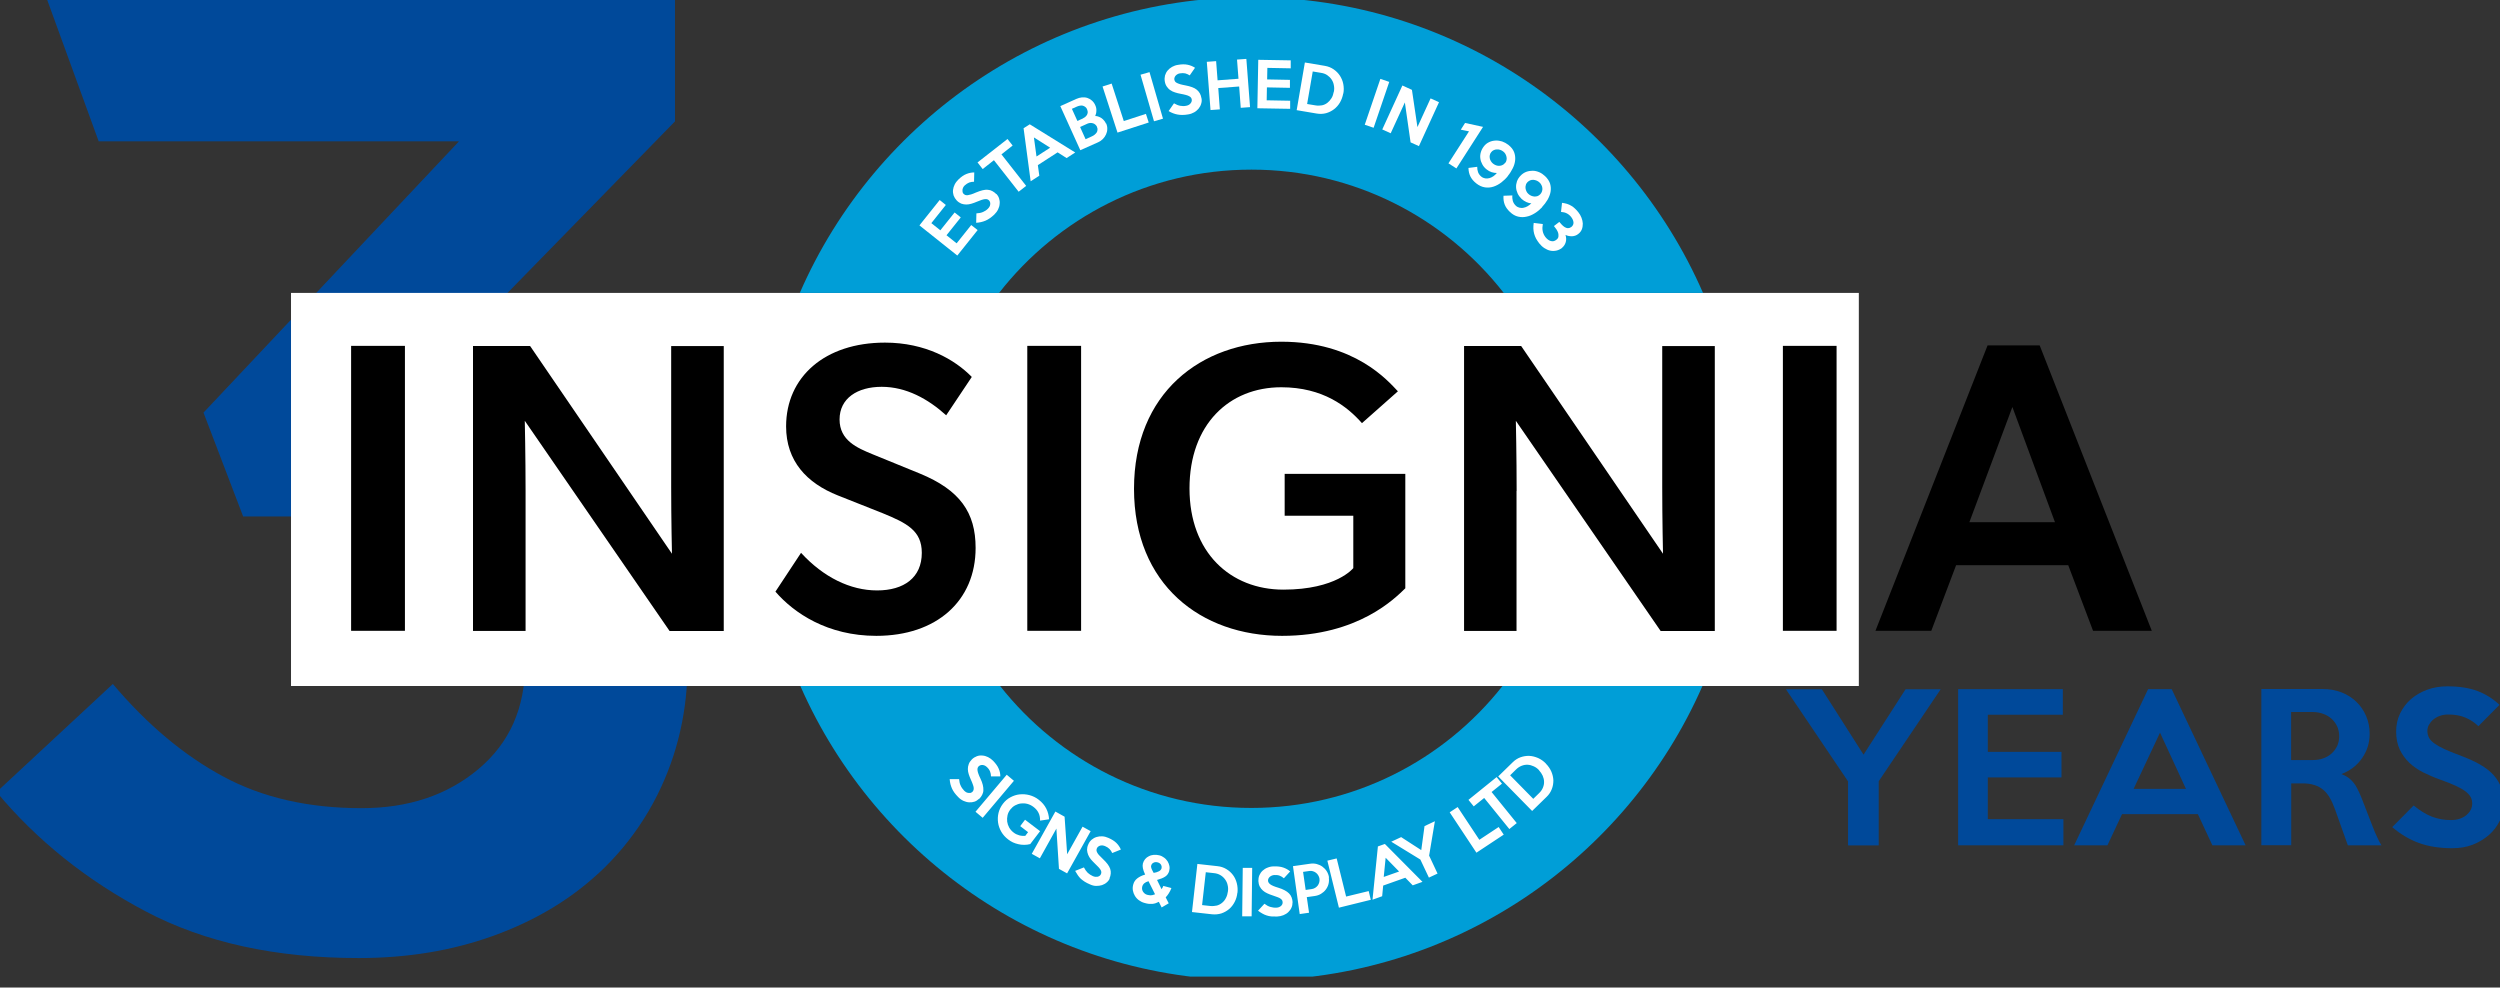 <svg width="200" height="79" viewBox="0 0 200 79" fill="none" xmlns="http://www.w3.org/2000/svg">
<rect x="0" y="0" width="200" height="79" fill="#333333" stroke="none"/>
<g clip-path="url(#clip0_1_166)">
<g clip-path="url(#clip1_1_166)">
<path fill-rule="evenodd" clip-rule="evenodd" d="M47.834 69.903C45.524 72.031 42.738 73.682 39.458 74.867C36.178 76.051 32.592 76.644 28.7 76.644C22.068 76.644 16.388 75.405 11.67 72.919C6.951 70.433 2.961 67.247 -0.274 63.361L9.027 54.718C11.768 57.958 14.707 60.426 17.844 62.114C20.98 63.81 24.674 64.653 28.925 64.653C32.673 64.653 35.791 63.612 38.281 61.521C40.77 59.43 42.01 56.63 42.01 53.094C42.01 49.28 40.465 46.363 37.364 44.344C34.263 42.325 30.012 41.319 24.602 41.319H19.453L16.28 33.009L36.717 11.308H7.895L3.698 -0.224H53.999V9.711L32.915 31.304C35.8 31.663 38.595 32.327 41.291 33.305C56.749 38.869 59.41 59.251 47.834 69.912" fill="#00499A"/>
<path d="M148.706 23.433H23.281V54.88H148.706V23.433Z" fill="white"/>
<path d="M32.394 27.669H28.089V50.465H32.394V27.669Z" fill="black"/>
<path d="M42.046 39.273V50.474H37.84V27.678H42.406L53.757 44.299C53.757 44.299 53.694 41.615 53.694 38.914V27.687H57.9V50.482H53.568L41.983 33.664C41.983 33.664 42.046 36.572 42.046 39.282" fill="black"/>
<path d="M78.049 43.832C78.049 48.059 74.939 50.868 70.104 50.868C66.204 50.868 63.517 49.047 62.034 47.332L64.083 44.227C65.871 46.175 68.019 47.234 70.167 47.234C72.315 47.234 73.744 46.211 73.744 44.227C73.744 42.45 72.549 41.849 70.599 41.05L67.022 39.632C64.541 38.645 62.888 36.886 62.888 34.113C62.888 30.146 65.997 27.409 70.796 27.409C74.041 27.409 76.386 28.764 77.743 30.155L75.694 33.224C74.238 31.905 72.486 30.945 70.536 30.945C68.585 30.945 67.165 31.869 67.165 33.556C67.165 35.243 68.585 35.836 69.781 36.33L73.582 37.882C76.791 39.201 78.049 40.996 78.049 43.832Z" fill="black"/>
<path d="M86.488 27.669H82.183V50.465H86.488V27.669Z" fill="black"/>
<path d="M102.764 37.909H112.425V47.063C111.634 47.826 108.686 50.868 102.566 50.868C96.077 50.868 90.721 46.767 90.721 39.103C90.721 31.438 96.077 27.337 102.503 27.337C108.39 27.337 111.041 30.478 111.832 31.304L108.956 33.852C107.796 32.533 105.846 30.981 102.503 30.981C98.333 30.981 95.16 33.951 95.16 39.076C95.16 44.2 98.432 47.171 102.674 47.171C106.916 47.171 108.264 45.448 108.264 45.448V41.257H102.773V37.918L102.764 37.909Z" fill="black"/>
<path d="M121.322 39.273V50.474H117.125V27.678H121.691L133.041 44.299C133.041 44.299 132.978 41.615 132.978 38.914V27.687H137.184V50.482H132.853L121.268 33.664C121.268 33.664 121.331 36.572 121.331 39.282" fill="black"/>
<path d="M146.926 27.669H142.631V50.465H146.926V27.669Z" fill="black"/>
<path d="M156.489 45.214L154.503 50.465H150.036L159.005 27.633H163.175L172.144 50.465H167.444L165.458 45.214H156.489ZM164.398 41.777L160.991 32.56L157.549 41.777H164.398Z" fill="black"/>
<path fill-rule="evenodd" clip-rule="evenodd" d="M136.196 54.88C130.112 68.746 116.244 78.429 100.112 78.429C83.98 78.429 70.122 68.746 64.029 54.88H80.008C84.69 60.821 91.952 64.635 100.103 64.635C108.255 64.635 115.525 60.821 120.199 54.88H136.178H136.196Z" fill="#009ED7"/>
<path fill-rule="evenodd" clip-rule="evenodd" d="M100.112 -0.224C116.289 -0.224 130.174 9.513 136.241 23.433H120.298C115.615 17.429 108.318 13.57 100.112 13.57C91.907 13.57 84.609 17.429 79.927 23.433H63.984C70.05 9.513 83.935 -0.224 100.112 -0.224Z" fill="#009ED7"/>
<path d="M123.119 61.611C122.994 61.476 122.859 61.378 122.697 61.306C122.544 61.234 122.383 61.189 122.221 61.18C122.059 61.171 121.897 61.198 121.735 61.261C121.574 61.324 121.421 61.422 121.277 61.566L120.81 62.024L122.661 63.908L123.128 63.451C123.272 63.316 123.371 63.164 123.434 63.011C123.497 62.858 123.533 62.697 123.524 62.535C123.524 62.374 123.479 62.212 123.416 62.06C123.344 61.907 123.245 61.755 123.119 61.62M123.677 61.099C123.865 61.288 124.009 61.503 124.108 61.728C124.207 61.961 124.261 62.194 124.27 62.428C124.27 62.67 124.234 62.903 124.144 63.128C124.054 63.361 123.919 63.567 123.731 63.747L122.571 64.878L119.857 62.114L121.016 60.983C121.205 60.794 121.421 60.66 121.646 60.579C121.879 60.498 122.113 60.462 122.347 60.471C122.58 60.48 122.814 60.543 123.048 60.642C123.281 60.749 123.488 60.893 123.668 61.081L123.677 61.099ZM120.163 62.688L119.327 63.361L121.34 65.847L120.747 66.323L118.734 63.837L117.898 64.51L117.476 63.989L119.731 62.167L120.154 62.688H120.163ZM120.298 66.771L118.114 68.216L115.975 64.985L116.613 64.564L118.347 67.184L119.893 66.161L120.298 66.771ZM114.788 65.712L114.33 68.45L115.004 69.886L114.312 70.209L113.629 68.764L111.301 67.337L112.092 66.969L113.701 68.01L113.962 66.089L114.779 65.703L114.788 65.712ZM111.93 69.724L110.852 68.62L110.699 70.155L111.921 69.724H111.93ZM113.791 70.55L113.018 70.828L112.425 70.218L110.654 70.846L110.573 71.698L109.8 71.977L110.232 67.714L110.789 67.516L113.809 70.559L113.791 70.55ZM109.657 71.986L107.113 72.614L106.188 68.853L106.934 68.674L107.689 71.725L109.495 71.286L109.666 71.995L109.657 71.986ZM105.559 70.298C105.541 70.2 105.514 70.11 105.46 70.029C105.415 69.948 105.352 69.877 105.28 69.823C105.208 69.769 105.127 69.724 105.028 69.697C104.938 69.67 104.84 69.661 104.741 69.679L104.246 69.751L104.453 71.196L104.947 71.124C105.046 71.106 105.136 71.079 105.217 71.025C105.298 70.972 105.37 70.909 105.424 70.837C105.478 70.765 105.514 70.675 105.541 70.586C105.568 70.496 105.568 70.397 105.559 70.298ZM106.304 70.2C106.331 70.379 106.322 70.559 106.278 70.729C106.233 70.9 106.152 71.052 106.053 71.178C105.954 71.312 105.819 71.42 105.675 71.51C105.523 71.6 105.361 71.654 105.181 71.68L104.543 71.77L104.723 73.018L103.977 73.125L103.438 69.293L104.822 69.096C105.001 69.069 105.172 69.078 105.343 69.123C105.514 69.168 105.666 69.239 105.801 69.338C105.936 69.437 106.053 69.562 106.143 69.706C106.233 69.85 106.296 70.02 106.322 70.2H106.304ZM103.402 72.183C103.402 72.327 103.384 72.47 103.321 72.605C103.267 72.74 103.177 72.856 103.069 72.964C102.961 73.072 102.826 73.152 102.674 73.215C102.521 73.278 102.35 73.314 102.161 73.323C101.991 73.323 101.838 73.323 101.703 73.314C101.568 73.296 101.442 73.278 101.326 73.233C101.209 73.197 101.092 73.143 100.984 73.081C100.876 73.018 100.759 72.946 100.643 72.856L101.155 72.3C101.317 72.425 101.469 72.506 101.622 72.551C101.775 72.596 101.937 72.623 102.107 72.614C102.179 72.614 102.242 72.596 102.305 72.578C102.368 72.551 102.422 72.524 102.467 72.488C102.512 72.452 102.548 72.407 102.575 72.354C102.602 72.3 102.611 72.255 102.611 72.192C102.611 72.129 102.593 72.075 102.575 72.031C102.548 71.986 102.512 71.941 102.449 71.896C102.386 71.851 102.305 71.806 102.197 71.77C102.09 71.725 101.955 71.68 101.793 71.627C101.649 71.582 101.514 71.528 101.38 71.465C101.245 71.402 101.128 71.331 101.029 71.241C100.93 71.151 100.84 71.043 100.777 70.918C100.714 70.792 100.679 70.648 100.67 70.478C100.67 70.316 100.688 70.164 100.75 70.02C100.813 69.877 100.894 69.76 101.011 69.652C101.119 69.553 101.254 69.464 101.406 69.41C101.559 69.347 101.721 69.311 101.901 69.311C102.197 69.302 102.449 69.329 102.656 69.401C102.862 69.473 103.051 69.571 103.213 69.715L102.71 70.263C102.611 70.173 102.494 70.101 102.377 70.056C102.26 70.011 102.116 69.993 101.955 70.002C101.883 70.002 101.811 70.02 101.748 70.047C101.685 70.074 101.631 70.101 101.586 70.146C101.541 70.182 101.505 70.227 101.478 70.28C101.451 70.334 101.442 70.388 101.442 70.442C101.442 70.505 101.46 70.559 101.487 70.603C101.514 70.648 101.559 70.702 101.622 70.747C101.685 70.792 101.766 70.837 101.874 70.882C101.982 70.927 102.107 70.972 102.26 71.016C102.458 71.079 102.629 71.142 102.773 71.223C102.916 71.295 103.033 71.384 103.123 71.474C103.213 71.564 103.285 71.671 103.33 71.797C103.375 71.914 103.402 72.048 103.411 72.201L103.402 72.183ZM100.13 73.305H99.375L99.42 69.428H100.175L100.13 73.305ZM98.234 71.312C98.261 71.133 98.252 70.963 98.207 70.792C98.171 70.621 98.099 70.478 98 70.343C97.901 70.209 97.785 70.101 97.632 70.011C97.479 69.921 97.308 69.868 97.111 69.85L96.463 69.778L96.167 72.407L96.814 72.479C97.012 72.497 97.192 72.479 97.353 72.443C97.515 72.398 97.659 72.318 97.785 72.21C97.91 72.102 98.009 71.977 98.081 71.824C98.162 71.671 98.207 71.501 98.234 71.312ZM98.989 71.42C98.962 71.689 98.89 71.932 98.773 72.156C98.656 72.38 98.513 72.569 98.333 72.722C98.153 72.874 97.946 72.991 97.713 73.072C97.479 73.143 97.228 73.17 96.967 73.143L95.358 72.964L95.79 69.114L97.398 69.293C97.659 69.32 97.901 69.401 98.108 69.527C98.324 69.652 98.495 69.814 98.638 70.002C98.782 70.191 98.881 70.415 98.944 70.657C99.007 70.9 99.025 71.16 98.998 71.42H98.989ZM92.401 71.537L91.88 70.496C91.727 70.541 91.62 70.595 91.539 70.666C91.458 70.738 91.404 70.828 91.377 70.936C91.359 71.007 91.359 71.07 91.368 71.142C91.377 71.205 91.404 71.268 91.44 71.331C91.476 71.384 91.521 71.438 91.575 71.483C91.629 71.528 91.691 71.555 91.763 71.582C91.862 71.609 91.952 71.618 92.051 71.627C92.15 71.627 92.258 71.6 92.392 71.546L92.401 71.537ZM92.923 69.446C92.95 69.347 92.923 69.248 92.869 69.159C92.806 69.069 92.716 69.015 92.608 68.988C92.491 68.961 92.383 68.961 92.284 69.015C92.186 69.06 92.123 69.141 92.096 69.239C92.078 69.293 92.078 69.347 92.096 69.401C92.105 69.455 92.132 69.527 92.177 69.616L92.293 69.832C92.455 69.805 92.59 69.769 92.707 69.706C92.824 69.652 92.896 69.562 92.932 69.446H92.923ZM93.498 72.264L92.932 72.596L92.707 72.147C92.617 72.192 92.536 72.228 92.455 72.255C92.374 72.282 92.293 72.3 92.204 72.309C92.114 72.309 92.024 72.309 91.916 72.309C91.808 72.3 91.691 72.273 91.566 72.237C91.395 72.192 91.251 72.12 91.116 72.022C90.981 71.923 90.874 71.806 90.793 71.671C90.712 71.537 90.658 71.393 90.631 71.241C90.604 71.088 90.613 70.927 90.658 70.765C90.712 70.559 90.82 70.397 90.981 70.272C91.143 70.146 91.35 70.038 91.611 69.966C91.512 69.76 91.458 69.589 91.431 69.455C91.404 69.32 91.404 69.195 91.431 69.078C91.467 68.943 91.53 68.827 91.611 68.728C91.691 68.629 91.799 68.548 91.916 68.495C92.033 68.432 92.159 68.405 92.302 68.387C92.446 68.378 92.59 68.387 92.734 68.423C92.887 68.459 93.013 68.521 93.129 68.611C93.246 68.692 93.336 68.8 93.408 68.907C93.48 69.024 93.525 69.15 93.552 69.275C93.579 69.41 93.57 69.544 93.534 69.688C93.48 69.868 93.381 70.02 93.228 70.119C93.075 70.227 92.851 70.316 92.563 70.397L92.923 71.133C92.923 71.133 92.977 71.052 93.004 71.007C93.031 70.963 93.048 70.918 93.066 70.873L93.713 71.043C93.651 71.205 93.588 71.339 93.498 71.474C93.417 71.6 93.336 71.707 93.255 71.788L93.507 72.282L93.498 72.264ZM88.788 70.254C88.735 70.388 88.645 70.505 88.537 70.595C88.429 70.693 88.303 70.756 88.159 70.81C88.016 70.855 87.863 70.873 87.692 70.873C87.53 70.873 87.36 70.828 87.189 70.747C87.036 70.684 86.901 70.612 86.784 70.541C86.668 70.469 86.569 70.388 86.47 70.307C86.38 70.218 86.299 70.128 86.227 70.02C86.155 69.912 86.083 69.796 86.011 69.67L86.713 69.392C86.802 69.571 86.91 69.715 87.018 69.823C87.135 69.93 87.27 70.02 87.431 70.092C87.494 70.119 87.566 70.137 87.629 70.146C87.692 70.146 87.755 70.146 87.818 70.137C87.872 70.119 87.926 70.101 87.971 70.065C88.016 70.029 88.052 69.984 88.07 69.939C88.097 69.886 88.106 69.832 88.106 69.778C88.106 69.724 88.088 69.661 88.052 69.598C88.016 69.536 87.962 69.464 87.881 69.374C87.809 69.293 87.701 69.186 87.575 69.069C87.467 68.961 87.359 68.853 87.27 68.746C87.18 68.629 87.099 68.512 87.054 68.387C87 68.261 86.973 68.126 86.964 67.992C86.964 67.857 86.991 67.705 87.063 67.552C87.126 67.4 87.216 67.274 87.333 67.175C87.449 67.076 87.575 67.005 87.728 66.96C87.872 66.915 88.025 66.897 88.186 66.906C88.348 66.915 88.51 66.96 88.672 67.032C88.941 67.148 89.157 67.283 89.31 67.436C89.463 67.588 89.588 67.768 89.669 67.965L88.977 68.243C88.923 68.118 88.851 68.01 88.761 67.92C88.672 67.83 88.555 67.75 88.402 67.687C88.33 67.66 88.267 67.642 88.195 67.633C88.132 67.633 88.07 67.633 88.007 67.651C87.953 67.669 87.899 67.696 87.854 67.732C87.809 67.767 87.773 67.812 87.755 67.857C87.728 67.911 87.719 67.974 87.719 68.028C87.719 68.082 87.746 68.144 87.782 68.216C87.818 68.288 87.872 68.36 87.953 68.441C88.025 68.521 88.124 68.62 88.24 68.728C88.393 68.871 88.51 69.006 88.609 69.132C88.708 69.257 88.77 69.392 88.816 69.509C88.86 69.634 88.869 69.76 88.86 69.886C88.851 70.011 88.816 70.146 88.753 70.289L88.788 70.254ZM85.364 69.868L84.717 69.509L84.511 66.287L83.189 68.665L82.542 68.306L84.43 64.923L85.167 65.335L85.373 68.342L86.605 66.134L87.252 66.493L85.364 69.877V69.868ZM82.426 67.525C82.255 67.57 82.093 67.588 81.931 67.588C81.769 67.588 81.608 67.57 81.464 67.534C81.311 67.498 81.167 67.453 81.033 67.391C80.898 67.328 80.772 67.247 80.655 67.157C80.43 66.987 80.242 66.78 80.107 66.547C79.972 66.314 79.882 66.062 79.846 65.811C79.81 65.551 79.819 65.291 79.882 65.03C79.945 64.77 80.062 64.528 80.233 64.303C80.403 64.079 80.601 63.908 80.835 63.783C81.069 63.657 81.32 63.576 81.572 63.55C81.832 63.523 82.093 63.541 82.363 63.612C82.623 63.684 82.875 63.801 83.1 63.98C83.36 64.178 83.567 64.42 83.702 64.689C83.837 64.959 83.909 65.246 83.926 65.542L83.207 65.65C83.207 65.407 83.171 65.192 83.073 65.012C82.983 64.833 82.848 64.68 82.668 64.546C82.525 64.438 82.363 64.357 82.192 64.312C82.021 64.267 81.85 64.258 81.689 64.276C81.518 64.294 81.365 64.348 81.212 64.429C81.059 64.51 80.934 64.626 80.826 64.761C80.718 64.905 80.637 65.057 80.601 65.228C80.565 65.398 80.556 65.56 80.574 65.73C80.601 65.901 80.655 66.062 80.736 66.206C80.826 66.359 80.943 66.493 81.087 66.601C81.221 66.709 81.374 66.78 81.536 66.825C81.698 66.87 81.859 66.879 82.021 66.87L82.246 66.574L81.617 66.089L82.003 65.578L83.207 66.493L82.426 67.516V67.525ZM78.615 65.425L78.04 64.941L80.538 61.979L81.114 62.464L78.615 65.425ZM78.319 63.908C78.211 64.007 78.094 64.088 77.959 64.133C77.824 64.178 77.68 64.196 77.528 64.187C77.375 64.178 77.222 64.133 77.078 64.07C76.925 63.998 76.782 63.9 76.656 63.765C76.539 63.648 76.44 63.532 76.359 63.424C76.278 63.316 76.216 63.2 76.162 63.092C76.108 62.975 76.072 62.858 76.036 62.733C76.009 62.607 75.982 62.472 75.973 62.329H76.728C76.746 62.535 76.782 62.706 76.854 62.849C76.916 62.993 77.015 63.128 77.132 63.253C77.186 63.307 77.24 63.343 77.294 63.379C77.357 63.406 77.411 63.433 77.474 63.433C77.528 63.433 77.591 63.433 77.644 63.433C77.698 63.415 77.743 63.388 77.788 63.352C77.833 63.307 77.86 63.262 77.878 63.208C77.896 63.155 77.905 63.101 77.896 63.02C77.896 62.948 77.86 62.858 77.824 62.751C77.788 62.643 77.734 62.508 77.662 62.356C77.6 62.221 77.546 62.078 77.501 61.943C77.456 61.799 77.429 61.665 77.429 61.53C77.429 61.396 77.447 61.261 77.501 61.126C77.546 60.992 77.635 60.875 77.752 60.749C77.869 60.633 78.004 60.552 78.148 60.498C78.291 60.444 78.444 60.426 78.597 60.444C78.75 60.453 78.894 60.498 79.046 60.57C79.19 60.642 79.325 60.74 79.451 60.866C79.657 61.081 79.81 61.288 79.891 61.485C79.981 61.683 80.026 61.889 80.026 62.114H79.28C79.28 61.979 79.253 61.844 79.208 61.728C79.163 61.611 79.082 61.485 78.966 61.378C78.912 61.324 78.858 61.288 78.795 61.252C78.732 61.225 78.678 61.207 78.615 61.198C78.561 61.198 78.498 61.198 78.444 61.216C78.39 61.234 78.345 61.261 78.3 61.297C78.256 61.342 78.229 61.387 78.211 61.44C78.193 61.494 78.193 61.557 78.202 61.638C78.211 61.719 78.238 61.808 78.273 61.907C78.309 62.015 78.363 62.141 78.435 62.284C78.525 62.472 78.588 62.643 78.624 62.796C78.66 62.948 78.678 63.092 78.669 63.226C78.669 63.361 78.624 63.478 78.57 63.594C78.516 63.711 78.426 63.819 78.319 63.926V63.908Z" fill="white"/>
<path d="M100.004 8.571L99.259 8.625L99.133 6.92L97.461 7.045L97.587 8.75L96.841 8.804L96.544 4.945L97.29 4.891L97.407 6.426L99.079 6.3L98.962 4.766L99.708 4.712L100.004 8.571Z" fill="white"/>
<path d="M103.204 8.706L100.589 8.661L100.661 4.784L103.258 4.829V5.466L101.389 5.43L101.371 6.354L103.195 6.39V7.027L101.353 6.991L101.335 8.024L103.213 8.059V8.706H103.204Z" fill="white"/>
<path d="M107.455 7.485C107.41 7.745 107.32 7.988 107.194 8.203C107.068 8.418 106.907 8.598 106.718 8.741C106.529 8.885 106.313 8.993 106.08 9.056C105.846 9.118 105.595 9.127 105.334 9.083L103.734 8.813L104.39 4.999L105.99 5.268C106.251 5.313 106.484 5.403 106.691 5.547C106.898 5.69 107.059 5.852 107.194 6.058C107.32 6.256 107.419 6.48 107.464 6.731C107.509 6.982 107.518 7.234 107.464 7.494L107.455 7.485ZM106.709 7.341C106.745 7.162 106.745 6.991 106.709 6.821C106.682 6.65 106.619 6.498 106.529 6.363C106.439 6.229 106.322 6.112 106.179 6.013C106.035 5.914 105.864 5.852 105.666 5.825L105.019 5.717L104.57 8.32L105.217 8.427C105.415 8.463 105.595 8.454 105.756 8.427C105.927 8.391 106.071 8.32 106.197 8.221C106.322 8.122 106.43 7.997 106.52 7.853C106.61 7.709 106.664 7.539 106.7 7.35L106.709 7.341Z" fill="white"/>
<path d="M96.122 7.871C96.149 8.015 96.14 8.158 96.095 8.293C96.059 8.436 95.987 8.562 95.897 8.679C95.799 8.795 95.682 8.903 95.538 8.984C95.394 9.065 95.232 9.127 95.044 9.154C94.729 9.208 94.45 9.208 94.208 9.163C93.965 9.118 93.722 9.029 93.489 8.885L93.92 8.266C94.091 8.365 94.262 8.436 94.415 8.463C94.567 8.49 94.729 8.499 94.891 8.463C95.044 8.436 95.16 8.374 95.241 8.275C95.322 8.176 95.358 8.077 95.34 7.961C95.331 7.907 95.313 7.853 95.277 7.808C95.241 7.763 95.196 7.727 95.124 7.691C95.053 7.656 94.972 7.62 94.855 7.593C94.747 7.566 94.603 7.53 94.441 7.503C94.289 7.476 94.145 7.44 94.01 7.395C93.866 7.35 93.74 7.297 93.633 7.216C93.516 7.144 93.426 7.045 93.345 6.929C93.264 6.812 93.21 6.677 93.183 6.507C93.156 6.345 93.165 6.193 93.201 6.04C93.246 5.897 93.309 5.762 93.408 5.645C93.507 5.529 93.624 5.43 93.767 5.349C93.911 5.268 94.064 5.214 94.244 5.188C94.54 5.134 94.792 5.134 95.008 5.179C95.223 5.223 95.421 5.304 95.601 5.421L95.178 6.031C95.07 5.959 94.945 5.906 94.819 5.87C94.693 5.843 94.549 5.843 94.388 5.87C94.316 5.879 94.253 5.906 94.19 5.941C94.136 5.977 94.082 6.013 94.046 6.058C94.01 6.103 93.983 6.148 93.965 6.202C93.947 6.256 93.938 6.309 93.947 6.363C93.956 6.426 93.983 6.48 94.01 6.525C94.046 6.57 94.091 6.606 94.163 6.641C94.235 6.677 94.316 6.704 94.424 6.74C94.531 6.767 94.666 6.803 94.828 6.83C95.035 6.866 95.214 6.92 95.367 6.973C95.52 7.027 95.646 7.099 95.745 7.18C95.843 7.261 95.924 7.359 95.987 7.467C96.05 7.575 96.086 7.7 96.113 7.844L96.122 7.871Z" fill="white"/>
<path d="M93.039 9.495L92.32 9.702L91.242 5.977L91.961 5.771L93.039 9.495Z" fill="white"/>
<path d="M109.89 10.222L109.18 9.98L110.43 6.309L111.14 6.552L109.89 10.222Z" fill="white"/>
<path d="M113.521 11.694L112.847 11.389L112.389 8.194L111.256 10.662L110.582 10.357L112.191 6.839L112.955 7.189L113.395 10.168L114.447 7.871L115.121 8.176L113.512 11.694H113.521Z" fill="white"/>
<path d="M91.898 9.8L89.4 10.608L88.204 6.92L88.932 6.686L89.903 9.684L91.673 9.109L91.898 9.8Z" fill="white"/>
<path d="M88.492 9.872C88.555 10.016 88.591 10.168 88.582 10.321C88.582 10.474 88.546 10.617 88.483 10.752C88.42 10.886 88.339 11.012 88.231 11.12C88.124 11.227 87.998 11.317 87.854 11.38L86.425 12.017L84.825 8.49L86.101 7.916C86.254 7.844 86.407 7.808 86.56 7.79C86.713 7.781 86.856 7.79 86.991 7.835C87.126 7.88 87.252 7.952 87.359 8.05C87.467 8.149 87.566 8.275 87.629 8.436C87.692 8.571 87.719 8.715 87.71 8.858C87.71 9.011 87.674 9.145 87.62 9.28C87.71 9.28 87.809 9.298 87.89 9.334C87.98 9.37 88.061 9.406 88.132 9.459C88.204 9.513 88.276 9.576 88.33 9.648C88.393 9.72 88.438 9.792 88.474 9.881L88.492 9.872ZM86.973 8.75C86.937 8.67 86.883 8.598 86.82 8.553C86.757 8.508 86.695 8.472 86.623 8.454C86.551 8.436 86.47 8.436 86.389 8.454C86.308 8.472 86.227 8.49 86.155 8.526L85.751 8.706L86.191 9.675C86.263 9.648 86.335 9.621 86.389 9.585C86.452 9.558 86.515 9.531 86.596 9.495C86.668 9.459 86.739 9.415 86.802 9.37C86.865 9.316 86.91 9.262 86.955 9.199C86.991 9.136 87.009 9.065 87.018 8.993C87.018 8.921 87.009 8.84 86.964 8.75H86.973ZM87.764 10.15C87.728 10.079 87.683 10.016 87.629 9.971C87.575 9.917 87.512 9.89 87.44 9.863C87.368 9.845 87.306 9.836 87.225 9.836C87.153 9.836 87.081 9.863 87 9.89C86.901 9.935 86.802 9.98 86.704 10.025C86.605 10.07 86.506 10.115 86.407 10.159L86.847 11.138L87.359 10.904C87.431 10.868 87.503 10.833 87.566 10.779C87.629 10.725 87.683 10.671 87.728 10.608C87.773 10.545 87.791 10.474 87.8 10.393C87.809 10.312 87.8 10.24 87.755 10.15H87.764Z" fill="white"/>
<path d="M116.505 13.471L115.876 13.067L117.52 10.509L116.864 10.375L117.206 9.836L118.644 10.15L116.514 13.471H116.505Z" fill="white"/>
<path d="M120.639 14.072C120.486 14.27 120.307 14.44 120.109 14.593C119.911 14.745 119.695 14.862 119.471 14.934C119.246 15.006 119.021 15.024 118.788 14.988C118.554 14.952 118.32 14.844 118.105 14.674C117.889 14.503 117.736 14.324 117.637 14.126C117.538 13.938 117.485 13.704 117.476 13.435L118.177 13.345C118.177 13.498 118.195 13.642 118.248 13.785C118.302 13.92 118.392 14.037 118.5 14.126C118.599 14.207 118.707 14.252 118.815 14.27C118.922 14.288 119.039 14.279 119.147 14.252C119.255 14.225 119.363 14.171 119.471 14.099C119.57 14.027 119.668 13.938 119.749 13.839C119.614 13.839 119.48 13.821 119.336 13.776C119.192 13.731 119.066 13.66 118.94 13.561C118.788 13.444 118.671 13.31 118.59 13.157C118.509 13.004 118.446 12.852 118.428 12.681C118.401 12.52 118.419 12.349 118.464 12.188C118.509 12.026 118.59 11.865 118.707 11.712C118.824 11.559 118.967 11.443 119.129 11.371C119.291 11.29 119.462 11.254 119.641 11.245C119.821 11.236 120.001 11.263 120.172 11.317C120.351 11.38 120.513 11.47 120.666 11.586C120.891 11.766 121.043 11.954 121.124 12.161C121.205 12.367 121.232 12.583 121.214 12.798C121.196 13.013 121.133 13.238 121.025 13.453C120.918 13.669 120.792 13.875 120.63 14.072H120.639ZM120.405 13.049C120.468 12.977 120.504 12.897 120.522 12.807C120.54 12.726 120.54 12.636 120.522 12.556C120.504 12.475 120.477 12.394 120.432 12.313C120.387 12.233 120.324 12.17 120.253 12.116C120.181 12.062 120.1 12.017 120.019 11.99C119.938 11.963 119.848 11.945 119.758 11.954C119.668 11.954 119.588 11.972 119.507 12.008C119.426 12.044 119.354 12.098 119.3 12.17C119.237 12.242 119.201 12.322 119.183 12.412C119.165 12.493 119.165 12.583 119.183 12.663C119.201 12.753 119.228 12.834 119.282 12.906C119.327 12.986 119.39 13.049 119.462 13.103C119.534 13.157 119.614 13.202 119.695 13.229C119.776 13.256 119.866 13.274 119.956 13.265C120.046 13.265 120.127 13.238 120.199 13.202C120.28 13.166 120.351 13.112 120.405 13.031V13.049Z" fill="white"/>
<path d="M86.02 12.197L85.329 12.646L84.609 12.188L83.028 13.211L83.145 14.055L82.453 14.503L81.886 10.258L82.381 9.944L86.029 12.206L86.02 12.197ZM84.016 11.82L82.713 10.994L82.92 12.52L84.007 11.82H84.016Z" fill="white"/>
<path d="M123.371 16.576C123.2 16.756 123.012 16.917 122.796 17.052C122.58 17.187 122.365 17.285 122.131 17.33C121.906 17.384 121.673 17.384 121.448 17.33C121.214 17.276 120.999 17.151 120.792 16.953C120.594 16.765 120.459 16.576 120.378 16.37C120.297 16.163 120.262 15.93 120.28 15.661L120.99 15.634C120.972 15.787 120.99 15.93 121.025 16.074C121.07 16.217 121.142 16.334 121.25 16.442C121.34 16.532 121.439 16.585 121.547 16.612C121.655 16.639 121.771 16.648 121.879 16.621C121.987 16.603 122.104 16.558 122.212 16.496C122.32 16.433 122.418 16.352 122.508 16.262C122.374 16.262 122.239 16.226 122.104 16.163C121.969 16.101 121.843 16.02 121.726 15.912C121.592 15.778 121.484 15.634 121.412 15.481C121.34 15.32 121.295 15.158 121.286 14.997C121.277 14.826 121.304 14.665 121.358 14.503C121.421 14.342 121.511 14.189 121.646 14.055C121.78 13.911 121.933 13.812 122.095 13.749C122.266 13.687 122.436 13.66 122.616 13.66C122.796 13.66 122.967 13.704 123.137 13.776C123.308 13.848 123.461 13.956 123.605 14.09C123.811 14.288 123.946 14.494 124.009 14.701C124.072 14.916 124.081 15.131 124.045 15.347C124.009 15.562 123.919 15.778 123.803 15.984C123.677 16.19 123.533 16.388 123.362 16.567L123.371 16.576ZM123.227 15.535C123.29 15.463 123.335 15.392 123.362 15.302C123.389 15.221 123.398 15.14 123.389 15.051C123.389 14.97 123.353 14.889 123.317 14.808C123.281 14.728 123.227 14.656 123.155 14.593C123.093 14.53 123.012 14.485 122.931 14.449C122.85 14.413 122.76 14.396 122.679 14.386C122.589 14.386 122.508 14.386 122.427 14.422C122.347 14.449 122.275 14.503 122.203 14.566C122.14 14.638 122.086 14.71 122.068 14.799C122.041 14.88 122.032 14.97 122.041 15.051C122.05 15.14 122.077 15.221 122.113 15.302C122.149 15.383 122.203 15.454 122.275 15.517C122.338 15.58 122.418 15.625 122.499 15.661C122.58 15.697 122.67 15.715 122.751 15.724C122.841 15.724 122.922 15.715 123.003 15.688C123.084 15.661 123.155 15.607 123.227 15.535Z" fill="white"/>
<path d="M81.015 11.64L80.116 12.349L82.093 14.871L81.491 15.338L79.514 12.816L78.615 13.525L78.202 12.995L80.601 11.12L81.015 11.649V11.64Z" fill="white"/>
<path d="M79.712 15.508C79.81 15.616 79.882 15.733 79.927 15.876C79.972 16.011 79.99 16.154 79.972 16.307C79.963 16.46 79.918 16.612 79.846 16.756C79.774 16.908 79.666 17.043 79.532 17.178C79.298 17.393 79.073 17.555 78.84 17.653C78.606 17.752 78.354 17.806 78.094 17.824L78.112 17.07C78.319 17.061 78.489 17.025 78.633 16.962C78.777 16.899 78.912 16.819 79.028 16.702C79.136 16.594 79.208 16.478 79.217 16.352C79.235 16.226 79.199 16.119 79.127 16.038C79.091 15.993 79.037 15.966 78.993 15.948C78.948 15.93 78.876 15.921 78.804 15.93C78.732 15.939 78.633 15.957 78.525 15.993C78.417 16.029 78.282 16.083 78.13 16.146C77.995 16.208 77.851 16.253 77.707 16.298C77.564 16.343 77.429 16.361 77.294 16.361C77.159 16.361 77.024 16.334 76.898 16.289C76.773 16.235 76.647 16.154 76.53 16.029C76.422 15.912 76.341 15.778 76.287 15.634C76.242 15.49 76.225 15.338 76.242 15.194C76.26 15.042 76.305 14.898 76.377 14.755C76.449 14.611 76.557 14.476 76.683 14.351C76.898 14.144 77.105 14.001 77.312 13.92C77.51 13.839 77.725 13.794 77.941 13.794L77.923 14.539C77.788 14.539 77.662 14.557 77.537 14.602C77.42 14.647 77.294 14.728 77.177 14.835C77.123 14.889 77.078 14.943 77.051 15.006C77.024 15.069 77.006 15.122 76.997 15.185C76.997 15.239 76.997 15.302 77.006 15.356C77.015 15.41 77.042 15.454 77.078 15.499C77.123 15.544 77.168 15.571 77.222 15.598C77.276 15.616 77.339 15.625 77.42 15.616C77.492 15.607 77.591 15.58 77.689 15.553C77.797 15.517 77.923 15.473 78.076 15.401C78.273 15.32 78.453 15.257 78.606 15.221C78.759 15.185 78.903 15.167 79.037 15.185C79.172 15.194 79.289 15.23 79.397 15.293C79.505 15.347 79.613 15.437 79.712 15.535V15.508Z" fill="white"/>
<path d="M124.989 19.816C124.836 19.933 124.674 20.014 124.504 20.049C124.333 20.085 124.171 20.085 124.009 20.049C123.847 20.014 123.695 19.942 123.542 19.843C123.389 19.744 123.263 19.619 123.137 19.466C123.039 19.34 122.958 19.215 122.886 19.089C122.823 18.964 122.769 18.838 122.733 18.703C122.697 18.578 122.679 18.434 122.67 18.291C122.67 18.147 122.67 17.994 122.697 17.833L123.425 17.922C123.389 18.12 123.38 18.308 123.416 18.488C123.452 18.667 123.524 18.82 123.632 18.964C123.758 19.125 123.901 19.233 124.054 19.278C124.216 19.331 124.369 19.296 124.512 19.179C124.611 19.107 124.665 19.017 124.674 18.928C124.692 18.829 124.674 18.739 124.656 18.64C124.629 18.542 124.575 18.443 124.512 18.344C124.441 18.246 124.378 18.165 124.315 18.084L124.746 17.752C124.8 17.824 124.863 17.896 124.935 17.967C125.007 18.048 125.088 18.111 125.169 18.165C125.249 18.219 125.339 18.246 125.429 18.255C125.519 18.255 125.609 18.228 125.699 18.165C125.825 18.066 125.888 17.941 125.879 17.797C125.87 17.653 125.807 17.51 125.69 17.357C125.492 17.106 125.222 16.971 124.881 16.953L124.962 16.226C125.106 16.244 125.231 16.271 125.357 16.307C125.474 16.343 125.591 16.397 125.699 16.46C125.807 16.523 125.905 16.594 125.995 16.684C126.094 16.774 126.184 16.872 126.274 16.989C126.373 17.115 126.454 17.249 126.517 17.411C126.58 17.573 126.615 17.725 126.624 17.878C126.624 18.039 126.606 18.192 126.553 18.335C126.499 18.479 126.4 18.614 126.256 18.721C126.112 18.838 125.941 18.892 125.762 18.901C125.573 18.901 125.402 18.874 125.24 18.793C125.303 19 125.312 19.197 125.258 19.376C125.204 19.556 125.106 19.709 124.953 19.834L124.989 19.816Z" fill="white"/>
<path d="M78.211 18.407L76.584 20.444L73.555 18.03L75.173 16.002L75.667 16.397L74.508 17.851L75.227 18.425L76.368 16.998L76.862 17.393L75.721 18.82L76.53 19.466L77.698 18.003L78.211 18.407Z" fill="white"/>
<path d="M155.249 55.149L150.297 62.499V67.633H147.843V62.508L142.873 55.14H145.749L149.083 60.373L152.445 55.14H155.258L155.249 55.149Z" fill="#00499A"/>
<path d="M165.081 67.624H156.651V55.131H165.027V57.178H159.023V60.148H164.919V62.194H159.023V65.533H165.072V67.624H165.081Z" fill="#00499A"/>
<path d="M179.649 67.624H176.989L175.829 65.129H169.763L168.595 67.624H165.934L171.848 55.131H173.735L179.649 67.624ZM174.877 63.11L172.801 58.614L170.689 63.11H174.877Z" fill="#00499A"/>
<path d="M190.514 67.624H187.827L186.812 64.779C186.686 64.429 186.551 64.115 186.398 63.846C186.245 63.576 186.066 63.361 185.868 63.191C185.661 63.02 185.427 62.885 185.158 62.805C184.888 62.715 184.565 62.67 184.205 62.67H183.298V67.615H180.907V55.122H185.841C186.371 55.122 186.865 55.212 187.324 55.392C187.782 55.571 188.178 55.822 188.51 56.145C188.843 56.468 189.103 56.845 189.292 57.285C189.481 57.725 189.571 58.192 189.571 58.703C189.571 59.421 189.373 60.067 188.968 60.651C188.573 61.225 188.016 61.656 187.315 61.925C187.513 61.997 187.683 62.087 187.836 62.194C187.989 62.302 188.124 62.419 188.249 62.571C188.375 62.715 188.492 62.894 188.591 63.101C188.699 63.307 188.807 63.55 188.924 63.837L189.795 66.08C189.867 66.278 189.939 66.448 190.002 66.592C190.065 66.736 190.119 66.861 190.173 66.969C190.227 67.076 190.281 67.184 190.325 67.292C190.379 67.4 190.442 67.507 190.514 67.624ZM187.135 58.901C187.135 58.613 187.081 58.344 186.973 58.111C186.865 57.877 186.713 57.671 186.524 57.501C186.335 57.33 186.111 57.196 185.859 57.106C185.607 57.016 185.329 56.962 185.041 56.962H183.289V60.803H185.041C185.338 60.803 185.607 60.758 185.859 60.669C186.111 60.579 186.335 60.453 186.524 60.283C186.713 60.112 186.856 59.915 186.973 59.681C187.081 59.448 187.135 59.188 187.135 58.892V58.901Z" fill="#00499A"/>
<path d="M200.283 64.33C200.283 64.797 200.184 65.246 199.978 65.668C199.771 66.089 199.492 66.466 199.124 66.789C198.755 67.112 198.324 67.373 197.83 67.57C197.336 67.768 196.778 67.857 196.176 67.857C195.152 67.857 194.262 67.714 193.507 67.436C192.743 67.157 192.042 66.736 191.377 66.17L193.094 64.438C193.597 64.851 194.082 65.156 194.558 65.335C195.035 65.515 195.538 65.605 196.068 65.605C196.572 65.605 196.976 65.479 197.3 65.219C197.614 64.959 197.776 64.644 197.776 64.285C197.776 64.097 197.74 63.926 197.659 63.774C197.578 63.621 197.443 63.469 197.246 63.316C197.048 63.164 196.778 63.011 196.446 62.858C196.113 62.706 195.691 62.535 195.179 62.356C194.72 62.194 194.28 61.997 193.857 61.791C193.435 61.575 193.067 61.324 192.743 61.019C192.429 60.714 192.168 60.364 191.979 59.96C191.79 59.556 191.692 59.071 191.692 58.524C191.692 57.976 191.799 57.51 192.015 57.061C192.231 56.621 192.518 56.235 192.887 55.921C193.255 55.607 193.687 55.356 194.181 55.176C194.675 54.997 195.206 54.907 195.781 54.907C196.742 54.907 197.542 55.033 198.207 55.284C198.863 55.535 199.447 55.903 199.96 56.388L198.27 58.093C197.956 57.788 197.605 57.563 197.219 57.402C196.832 57.24 196.383 57.16 195.862 57.16C195.619 57.16 195.403 57.196 195.197 57.267C194.99 57.339 194.819 57.438 194.675 57.554C194.531 57.671 194.415 57.815 194.325 57.967C194.235 58.12 194.19 58.29 194.19 58.47C194.19 58.667 194.235 58.847 194.316 59.008C194.397 59.17 194.54 59.322 194.738 59.466C194.936 59.61 195.197 59.762 195.529 59.915C195.862 60.067 196.266 60.238 196.76 60.417C197.407 60.66 197.956 60.902 198.405 61.162C198.854 61.422 199.223 61.71 199.501 62.024C199.78 62.338 199.987 62.688 200.113 63.065C200.238 63.442 200.301 63.864 200.301 64.339L200.283 64.33Z" fill="#00499A"/>
</g>
</g>
<defs>
<clipPath id="clip0_1_166">
<rect width="200" height="78.128" fill="white"/>
</clipPath>
<clipPath id="clip1_1_166">
<rect width="200.567" height="78.654" fill="white" transform="translate(-0.283 -0.224)"/>
</clipPath>
</defs>
</svg>
